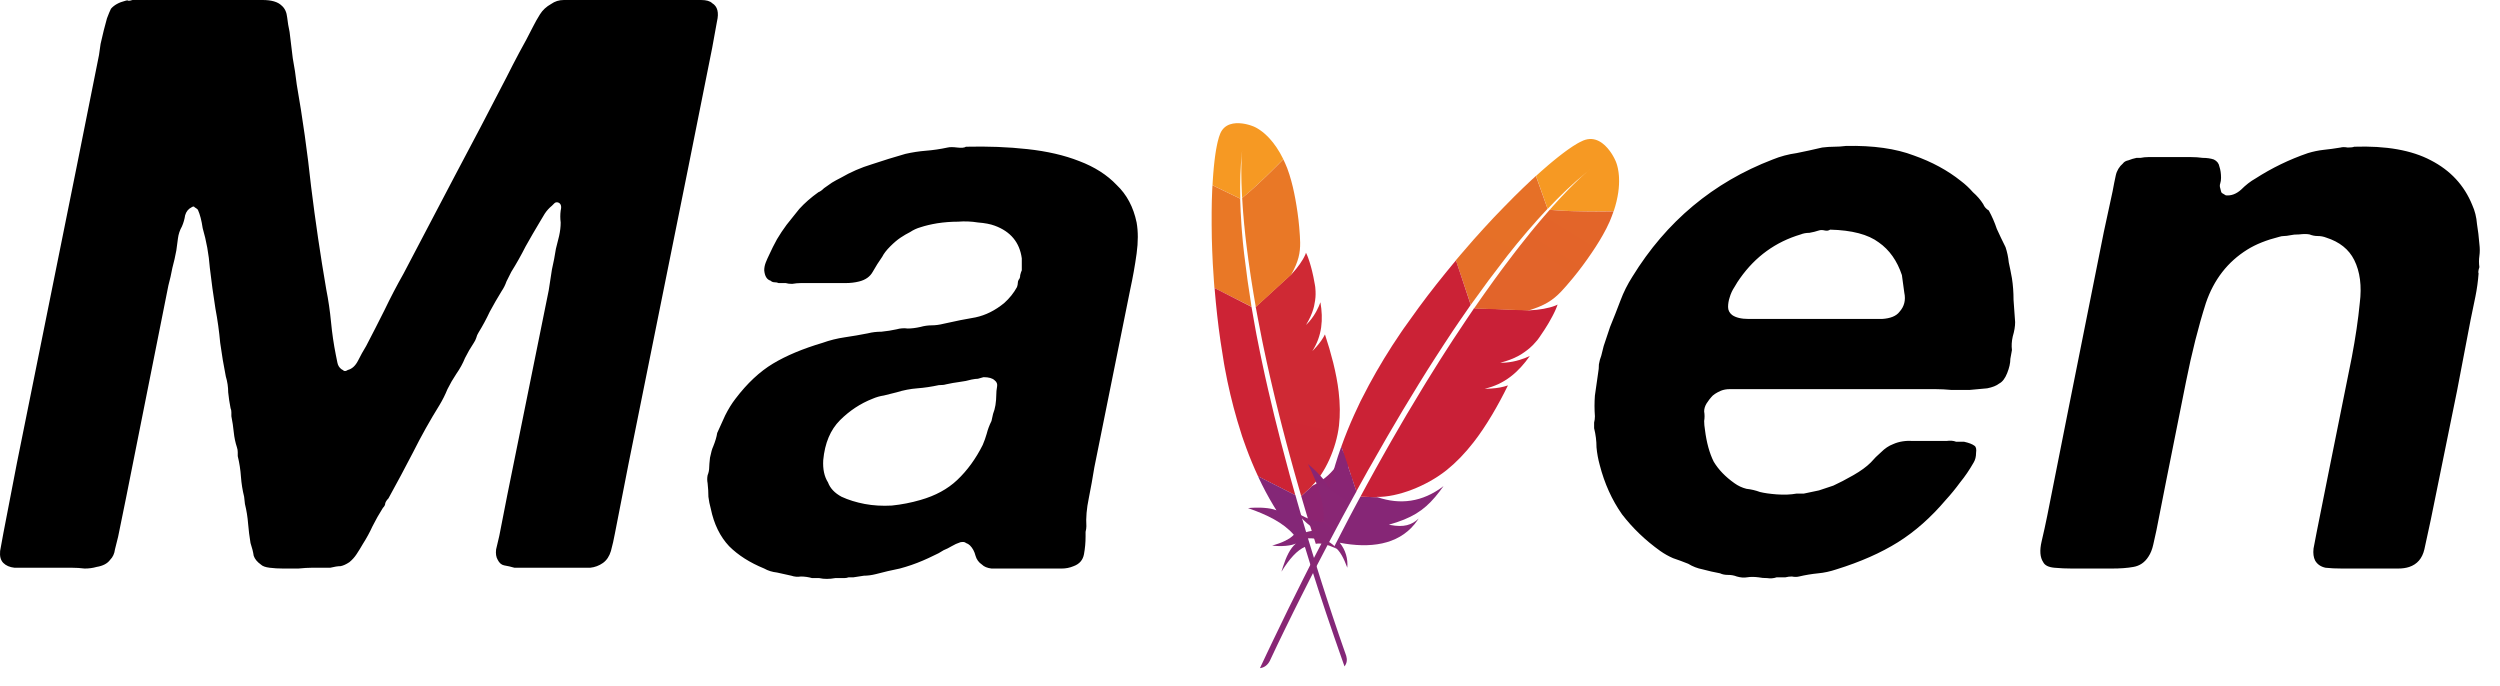 <svg width="113" height="31" viewBox="0 0 113 31" fill="none" xmlns="http://www.w3.org/2000/svg">
<g clip-path="url(#clip0_1881_518)">
<path d="M55.155 6.037C55.114 6.133 55.076 6.257 55.04 6.407L55.014 6.524C55.005 6.564 54.996 6.606 54.989 6.65L54.964 6.785L54.941 6.93L54.919 7.083L54.899 7.244L54.88 7.413L54.862 7.591L54.854 7.682L54.838 7.87L54.824 8.066L54.811 8.269L54.806 8.373L56.061 8.98C56.042 8.247 56.066 7.554 56.132 6.917L56.145 6.804L56.136 6.908L56.125 7.08L56.121 7.162L56.114 7.349L56.111 7.454L56.108 7.688L56.109 7.885L56.112 8.1L56.115 8.253L56.124 8.499L56.131 8.673L56.14 8.856L56.145 8.951C56.379 8.76 56.66 8.51 56.951 8.236L57.146 8.05C57.179 8.019 57.212 7.987 57.244 7.956L57.441 7.764L57.634 7.572L57.823 7.381L58.005 7.194C57.804 6.784 57.587 6.482 57.386 6.262L57.319 6.191C57.275 6.146 57.232 6.105 57.191 6.068L57.129 6.014L57.069 5.965C57.05 5.95 57.031 5.935 57.012 5.922L56.957 5.883L56.906 5.848L56.835 5.804L56.771 5.768L56.7 5.733L56.647 5.71L56.55 5.675L56.48 5.652L56.411 5.633L56.359 5.62L56.302 5.607L56.272 5.601L56.209 5.59L56.143 5.58C55.796 5.537 55.347 5.583 55.155 6.037Z" fill="url(#paint0_linear_1881_518)"/>
<path d="M56.391 12.687C56.334 12.277 56.281 11.866 56.232 11.454C56.194 11.124 56.161 10.793 56.135 10.461L56.113 10.167L56.112 10.145C56.085 9.757 56.066 9.368 56.056 8.98L54.803 8.375L54.799 8.452L54.791 8.612C54.777 8.93 54.769 9.248 54.767 9.566C54.764 9.961 54.767 10.356 54.774 10.751C54.783 11.131 54.798 11.527 54.819 11.93C54.834 12.189 54.851 12.45 54.87 12.714L54.893 13.019L56.569 13.868L56.51 13.473L56.391 12.687Z" fill="url(#paint1_linear_1881_518)"/>
<path d="M58.815 22.422L58.841 22.512L59.008 23.078C59.032 23.158 59.056 23.239 59.081 23.32L59.16 23.577L59.187 23.67C59.192 23.685 59.197 23.7 59.203 23.715L59.473 24.581C59.712 24.531 60.004 24.62 60.312 24.755L60.436 24.811C60.209 24.538 59.895 24.355 59.52 24.313C60.547 23.628 61.222 22.746 61.128 21.694C61.117 21.598 61.104 21.502 61.086 21.407C61.071 21.795 60.916 22.079 60.467 22.384L60.412 22.42C60.876 21.604 61.004 21.049 60.949 20.333C60.934 20.151 60.912 19.969 60.883 19.789C60.734 20.855 60.162 21.546 59.324 21.954L58.815 22.422Z" fill="url(#paint2_linear_1881_518)"/>
<path d="M58.214 21.171L58.107 20.771L57.893 19.962C57.791 19.568 57.691 19.173 57.595 18.777C57.498 18.378 57.404 17.976 57.31 17.574C57.214 17.163 57.125 16.752 57.038 16.339L56.953 15.931L56.79 15.114C56.761 14.966 56.734 14.819 56.709 14.671C56.662 14.418 56.618 14.165 56.575 13.912L56.566 13.871L54.899 13.02L54.904 13.073C54.905 13.082 54.905 13.091 54.905 13.1C54.939 13.478 54.971 13.861 55.016 14.246C55.06 14.637 55.109 15.03 55.167 15.426C55.217 15.76 55.27 16.092 55.325 16.427L55.361 16.628C55.507 17.431 55.695 18.226 55.924 19.009C55.996 19.252 56.068 19.486 56.14 19.708L56.205 19.895L56.338 20.266C56.497 20.695 56.672 21.117 56.865 21.531L58.55 22.385C58.46 22.075 58.377 21.76 58.286 21.441L58.239 21.262L58.214 21.171Z" fill="url(#paint3_linear_1881_518)"/>
<path d="M56.889 21.587C57.09 22.018 57.313 22.439 57.558 22.846L57.694 23.066C57.534 23.001 57.332 22.969 57.136 22.955L57.039 22.949L56.991 22.947L56.897 22.945L56.766 22.946L56.648 22.949L56.549 22.954L56.411 22.966C56.41 22.966 56.409 22.966 56.409 22.966C57.261 23.262 58.008 23.623 58.48 24.172C58.292 24.378 57.942 24.535 57.501 24.663C57.829 24.698 58.079 24.683 58.259 24.654L58.332 24.641L58.366 24.634L58.426 24.619L58.478 24.603L58.542 24.581L58.574 24.568C58.304 24.793 58.134 25.178 57.994 25.609L57.945 25.763L57.921 25.841C58.28 25.255 58.635 24.867 58.982 24.719C59.368 26.001 59.816 27.366 60.306 28.79L60.536 29.451C60.614 29.675 60.693 29.898 60.771 30.121C60.886 29.974 60.898 29.811 60.85 29.645L60.694 29.201L60.515 28.683L60.238 27.861L60.011 27.172L59.76 26.395L59.52 25.636L59.301 24.925L59.139 24.393L59.008 23.954C58.99 23.896 58.974 23.837 58.956 23.778L58.907 23.615L58.765 23.124L58.62 22.619L58.555 22.386L58.553 22.383L56.868 21.529C56.872 21.544 56.876 21.556 56.881 21.568L56.889 21.587Z" fill="url(#paint4_linear_1881_518)"/>
<path d="M56.765 13.904L56.795 14.068C56.817 14.179 56.837 14.291 56.858 14.404L57.04 15.339L57.107 15.665L57.205 16.125L57.255 16.36C57.306 16.593 57.358 16.83 57.414 17.072L57.529 17.562L57.642 18.04L57.702 18.284L57.824 18.779L57.946 19.26C58.008 19.503 58.073 19.751 58.14 20.002C58.189 20.189 58.24 20.377 58.293 20.569L58.468 21.206L58.6 21.675L58.737 22.154L58.807 22.397C58.808 22.406 58.811 22.415 58.815 22.422L59.324 21.954L59.311 21.959L59.284 21.973C59.887 21.403 60.404 20.262 60.523 19.233C60.577 18.759 60.572 18.255 60.507 17.704C60.46 17.294 60.376 16.863 60.262 16.397C60.154 15.965 60.029 15.538 59.888 15.116C59.794 15.306 59.662 15.493 59.499 15.676L59.411 15.772L59.381 15.804L59.318 15.868C59.762 15.176 59.815 14.434 59.683 13.662C59.602 13.891 59.444 14.23 59.18 14.534C59.145 14.576 59.107 14.616 59.067 14.654C59.06 14.659 59.055 14.666 59.048 14.673L59.035 14.683C59.183 14.437 59.292 14.204 59.362 13.967C59.373 13.934 59.382 13.901 59.389 13.868L59.4 13.817C59.418 13.741 59.43 13.663 59.442 13.586L59.459 13.436C59.466 13.347 59.467 13.257 59.463 13.165L59.451 12.995C59.45 12.983 59.449 12.97 59.447 12.958L59.429 12.849C59.426 12.832 59.423 12.815 59.419 12.798C59.385 12.597 59.347 12.417 59.308 12.258L59.271 12.114L59.238 11.994L59.195 11.851L59.139 11.684L59.122 11.635L59.088 11.551C59.077 11.525 59.067 11.501 59.057 11.48L59.029 11.423C59.024 11.446 59.017 11.468 59.008 11.49L58.992 11.524C58.887 11.77 58.643 12.108 58.42 12.345C58.417 12.348 58.414 12.351 58.413 12.356L58.367 12.402C58.359 12.411 58.351 12.42 58.344 12.428L58.352 12.411L56.751 13.878C56.764 13.889 56.766 13.899 56.765 13.904Z" fill="url(#paint5_linear_1881_518)"/>
<path d="M56.146 8.951C56.152 9.067 56.16 9.189 56.169 9.316L56.188 9.576L56.199 9.711L56.223 9.989L56.236 10.133L56.24 10.18C56.241 10.187 56.242 10.194 56.244 10.201C56.257 10.344 56.272 10.492 56.289 10.643L56.325 10.952C56.337 11.057 56.351 11.165 56.365 11.275L56.431 11.778C56.462 12.006 56.497 12.243 56.534 12.49L56.563 12.677C56.592 12.867 56.623 13.062 56.657 13.262L56.763 13.879L58.364 12.413C58.698 11.808 58.771 11.432 58.767 10.964C58.765 10.87 58.761 10.772 58.755 10.672L58.748 10.57C58.721 10.147 58.672 9.725 58.603 9.306C58.538 8.899 58.457 8.508 58.365 8.174C58.313 7.979 58.252 7.788 58.181 7.6C58.127 7.464 58.068 7.331 58.005 7.2L57.823 7.385C57.792 7.417 57.761 7.448 57.729 7.48L57.538 7.67L57.343 7.862L57.147 8.051L57.049 8.144L56.855 8.326C56.625 8.542 56.389 8.75 56.146 8.95" fill="url(#paint6_linear_1881_518)"/>
<path d="M46.437 6.74C47.326 6.836 48.107 7.016 48.78 7.281C49.477 7.545 50.041 7.905 50.474 8.362C50.93 8.794 51.23 9.359 51.375 10.056C51.447 10.464 51.447 10.933 51.375 11.461C51.3 12.005 51.203 12.546 51.086 13.083L49.465 21.121C49.392 21.577 49.308 22.046 49.212 22.526C49.116 22.983 49.08 23.403 49.104 23.788C49.104 23.86 49.092 23.944 49.068 24.04V24.256C49.068 24.521 49.044 24.785 48.996 25.049C48.948 25.313 48.791 25.494 48.527 25.59C48.356 25.663 48.172 25.699 47.987 25.698H44.815C44.623 25.674 44.478 25.614 44.383 25.518C44.241 25.425 44.139 25.284 44.094 25.121C44.046 24.929 43.962 24.773 43.842 24.653C43.791 24.603 43.729 24.566 43.662 24.544C43.613 24.496 43.529 24.484 43.409 24.509C43.271 24.554 43.138 24.614 43.013 24.689C42.893 24.761 42.773 24.821 42.652 24.869C42.508 24.965 42.352 25.049 42.184 25.121C42.04 25.193 41.883 25.265 41.715 25.337C41.376 25.483 41.027 25.603 40.67 25.698C40.31 25.77 39.949 25.854 39.589 25.95C39.397 25.998 39.216 26.022 39.048 26.022C38.904 26.047 38.748 26.07 38.58 26.094H38.364C38.291 26.119 38.219 26.131 38.147 26.13H37.751C37.486 26.178 37.246 26.178 37.03 26.13H36.706C36.541 26.083 36.372 26.059 36.201 26.058C36.056 26.082 35.907 26.07 35.769 26.022L35.12 25.878C34.904 25.854 34.711 25.794 34.543 25.698C33.894 25.433 33.366 25.097 32.957 24.689C32.549 24.256 32.272 23.692 32.128 22.995C32.078 22.818 32.042 22.637 32.02 22.454C32.02 22.262 32.008 22.058 31.984 21.841C31.96 21.723 31.96 21.6 31.984 21.481C32.032 21.361 32.056 21.241 32.056 21.121C32.056 21.048 32.068 20.904 32.092 20.688C32.14 20.448 32.188 20.28 32.236 20.183C32.333 19.943 32.393 19.739 32.417 19.571L32.777 18.778C32.921 18.49 33.077 18.237 33.245 18.021C33.774 17.324 34.339 16.796 34.939 16.435C35.54 16.075 36.285 15.762 37.174 15.498C37.501 15.38 37.839 15.296 38.183 15.246C38.533 15.195 38.882 15.135 39.228 15.066C39.421 15.017 39.625 14.993 39.841 14.993C40.081 14.969 40.31 14.933 40.526 14.885C40.69 14.838 40.862 14.825 41.031 14.849C41.199 14.849 41.391 14.825 41.607 14.777C41.771 14.73 41.941 14.706 42.112 14.705C42.28 14.705 42.46 14.681 42.653 14.633C43.181 14.513 43.662 14.417 44.094 14.345C44.551 14.248 44.983 14.032 45.392 13.696C45.632 13.48 45.824 13.239 45.968 12.975C45.992 12.903 46.005 12.843 46.005 12.795C46.005 12.747 46.016 12.699 46.04 12.651C46.089 12.602 46.113 12.53 46.113 12.435C46.137 12.338 46.161 12.266 46.185 12.218V11.678C46.088 10.957 45.68 10.464 44.959 10.2C44.767 10.128 44.515 10.08 44.202 10.056C43.905 10.007 43.602 9.995 43.301 10.02C42.989 10.02 42.677 10.044 42.364 10.092C42.076 10.14 41.823 10.2 41.607 10.272C41.441 10.319 41.283 10.392 41.139 10.488C40.995 10.56 40.85 10.645 40.706 10.741C40.562 10.837 40.406 10.969 40.238 11.137C40.07 11.305 39.949 11.461 39.877 11.605C39.721 11.826 39.577 12.055 39.445 12.29C39.325 12.506 39.12 12.651 38.832 12.723C38.64 12.771 38.436 12.795 38.219 12.795H36.201C36.081 12.795 35.949 12.807 35.805 12.831C35.684 12.831 35.588 12.819 35.516 12.795H35.192C35.144 12.771 35.084 12.759 35.011 12.759C34.939 12.759 34.879 12.735 34.831 12.687C34.663 12.639 34.567 12.482 34.543 12.218C34.543 12.098 34.567 11.978 34.615 11.858C34.663 11.738 34.711 11.63 34.759 11.534C34.87 11.289 34.99 11.048 35.12 10.813C35.253 10.589 35.397 10.373 35.552 10.164L35.84 9.803L36.129 9.443C36.369 9.179 36.657 8.926 36.994 8.686C37.066 8.662 37.15 8.602 37.246 8.506C37.369 8.425 37.489 8.341 37.606 8.254C37.727 8.181 37.859 8.109 38.003 8.037C38.446 7.779 38.918 7.573 39.409 7.425C39.913 7.256 40.418 7.1 40.922 6.956C41.231 6.885 41.544 6.837 41.859 6.812C42.172 6.788 42.496 6.74 42.833 6.668C42.929 6.644 43.073 6.644 43.265 6.668C43.457 6.692 43.59 6.68 43.662 6.632C44.647 6.608 45.572 6.644 46.437 6.74ZM86.507 7.028C87.323 7.316 88.032 7.701 88.633 8.181C88.83 8.33 89.012 8.499 89.174 8.686C89.366 8.854 89.522 9.035 89.642 9.227C89.69 9.347 89.774 9.443 89.894 9.515C90.039 9.78 90.16 10.057 90.255 10.344C90.375 10.608 90.507 10.885 90.651 11.173C90.723 11.389 90.772 11.617 90.796 11.858C90.844 12.074 90.892 12.314 90.94 12.579C90.988 12.891 91.012 13.215 91.012 13.552L91.084 14.561C91.084 14.753 91.048 14.969 90.976 15.21C90.927 15.426 90.915 15.63 90.94 15.822L90.868 16.219C90.868 16.411 90.82 16.627 90.723 16.868C90.627 17.108 90.507 17.264 90.363 17.336C90.243 17.432 90.063 17.504 89.822 17.552C89.582 17.576 89.318 17.601 89.029 17.625H88.2C87.961 17.602 87.72 17.59 87.48 17.589H78.181C78.037 17.589 77.904 17.613 77.784 17.661C77.568 17.757 77.424 17.853 77.352 17.949C77.304 17.997 77.232 18.093 77.136 18.237C77.063 18.358 77.027 18.478 77.028 18.598C77.052 18.742 77.052 18.886 77.028 19.03C77.028 19.15 77.04 19.282 77.064 19.427C77.136 20.003 77.268 20.484 77.46 20.868C77.676 21.229 77.989 21.553 78.397 21.841C78.56 21.959 78.743 22.045 78.938 22.094C79.154 22.118 79.358 22.166 79.55 22.238C79.743 22.286 79.995 22.322 80.307 22.346C80.644 22.37 80.944 22.358 81.208 22.31H81.533C81.773 22.262 82.001 22.214 82.218 22.166L82.866 21.95C83.131 21.829 83.431 21.673 83.767 21.481C84.104 21.289 84.368 21.096 84.56 20.904C84.704 20.736 84.861 20.58 85.029 20.436C85.197 20.267 85.377 20.147 85.569 20.075C85.834 19.955 86.146 19.907 86.506 19.931H87.984C88.152 19.907 88.297 19.919 88.417 19.967H88.777C88.993 20.015 89.149 20.075 89.246 20.148C89.318 20.196 89.342 20.304 89.318 20.472C89.318 20.64 89.282 20.784 89.21 20.904C89.018 21.241 88.813 21.541 88.597 21.805C88.395 22.081 88.179 22.346 87.948 22.598C87.275 23.391 86.555 24.028 85.786 24.509C85.017 24.989 84.092 25.398 83.01 25.734C82.722 25.83 82.446 25.89 82.181 25.914C81.89 25.943 81.601 25.991 81.317 26.058C81.22 26.082 81.112 26.082 80.992 26.058C80.896 26.058 80.8 26.07 80.704 26.094H80.308C80.168 26.142 80.02 26.154 79.875 26.13C79.742 26.131 79.609 26.119 79.478 26.094C79.286 26.07 79.118 26.07 78.974 26.094C78.83 26.119 78.674 26.107 78.505 26.058C78.379 26.009 78.244 25.984 78.109 25.986C77.965 25.986 77.844 25.962 77.748 25.914C77.482 25.865 77.217 25.805 76.955 25.734C76.726 25.69 76.506 25.605 76.307 25.482C76.081 25.391 75.852 25.307 75.622 25.229C75.419 25.141 75.226 25.032 75.045 24.905C74.372 24.424 73.796 23.872 73.315 23.247C72.859 22.598 72.522 21.853 72.306 21.012C72.235 20.753 72.186 20.488 72.162 20.22C72.162 19.931 72.126 19.643 72.054 19.355V19.102C72.078 19.006 72.09 18.91 72.09 18.814C72.066 18.502 72.066 18.189 72.09 17.877L72.234 16.868C72.259 16.737 72.271 16.604 72.27 16.471C72.294 16.327 72.33 16.195 72.378 16.075L72.486 15.642L72.775 14.777C72.937 14.383 73.093 13.987 73.243 13.588C73.384 13.209 73.566 12.847 73.784 12.506C75.321 10.008 77.436 8.242 80.127 7.209C80.474 7.068 80.837 6.971 81.208 6.92C81.569 6.848 81.953 6.764 82.362 6.668C82.554 6.644 82.734 6.632 82.902 6.632C83.07 6.632 83.251 6.62 83.443 6.596C84.668 6.572 85.69 6.716 86.507 7.028ZM11.864 -2.52218e-05C12.272 -2.52218e-05 12.56 0.084 12.729 0.252C12.873 0.372 12.957 0.553 12.981 0.793C13.005 1.009 13.041 1.225 13.089 1.442C13.137 1.826 13.185 2.223 13.233 2.631C13.306 3.016 13.366 3.412 13.413 3.82C13.68 5.351 13.896 6.889 14.062 8.434C14.254 9.989 14.482 11.539 14.747 13.083C14.843 13.564 14.915 14.056 14.963 14.561C15.011 15.066 15.083 15.558 15.179 16.039L15.252 16.399C15.276 16.519 15.336 16.615 15.432 16.688C15.48 16.712 15.516 16.736 15.54 16.759C15.588 16.784 15.648 16.772 15.72 16.723C15.912 16.675 16.069 16.531 16.189 16.291C16.299 16.069 16.419 15.853 16.549 15.642C16.83 15.104 17.106 14.563 17.378 14.02C17.647 13.458 17.936 12.905 18.243 12.362L20.55 7.965C21.343 6.476 22.124 4.986 22.892 3.496C23.08 3.121 23.272 2.749 23.469 2.379C23.685 1.994 23.889 1.61 24.082 1.225C24.181 1.028 24.289 0.836 24.406 0.649C24.526 0.456 24.695 0.3 24.911 0.18C25.079 0.06 25.271 -2.52218e-05 25.487 -2.52218e-05H31.687C31.927 -2.52218e-05 32.095 0.048 32.191 0.144C32.431 0.288 32.504 0.565 32.407 0.973C32.333 1.369 32.261 1.766 32.191 2.162L31.11 7.569L28.407 20.976L27.794 24.112C27.745 24.379 27.685 24.643 27.614 24.905C27.542 25.145 27.422 25.325 27.253 25.446C27.083 25.567 26.884 25.641 26.677 25.662H23.253C23.099 25.617 22.942 25.581 22.784 25.554C22.664 25.53 22.568 25.446 22.496 25.302C22.424 25.181 22.4 25.025 22.424 24.833C22.472 24.641 22.52 24.436 22.568 24.22L22.928 22.382L24.803 13.119C24.851 12.783 24.899 12.47 24.947 12.182C25.019 11.87 25.079 11.557 25.127 11.245L25.271 10.668C25.319 10.452 25.343 10.248 25.343 10.056C25.319 9.876 25.319 9.694 25.343 9.515C25.392 9.323 25.355 9.203 25.235 9.155C25.163 9.131 25.103 9.143 25.055 9.191L24.947 9.299C24.821 9.402 24.711 9.523 24.622 9.659L24.406 10.02C24.185 10.389 23.968 10.762 23.758 11.137C23.559 11.531 23.343 11.916 23.109 12.29L22.892 12.723C22.84 12.876 22.767 13.021 22.676 13.155C22.487 13.462 22.307 13.775 22.136 14.092C21.986 14.414 21.817 14.727 21.631 15.029C21.583 15.102 21.547 15.186 21.523 15.282C21.499 15.354 21.463 15.426 21.415 15.498C21.268 15.718 21.136 15.947 21.018 16.183C20.922 16.423 20.79 16.663 20.622 16.904C20.476 17.123 20.343 17.352 20.226 17.589C20.125 17.838 20.004 18.079 19.865 18.309C19.436 19 19.039 19.709 18.675 20.436C18.312 21.138 17.94 21.834 17.558 22.526C17.486 22.598 17.438 22.67 17.414 22.742C17.414 22.815 17.378 22.887 17.306 22.959C17.136 23.227 16.979 23.503 16.837 23.788C16.712 24.062 16.567 24.327 16.405 24.581C16.314 24.74 16.218 24.896 16.117 25.049C16.028 25.185 15.918 25.307 15.792 25.41C15.648 25.506 15.516 25.566 15.396 25.59C15.275 25.59 15.119 25.614 14.927 25.662H14.098C13.93 25.662 13.726 25.674 13.485 25.698H12.801C12.585 25.698 12.38 25.686 12.188 25.662C11.996 25.638 11.864 25.59 11.792 25.518C11.623 25.398 11.515 25.265 11.467 25.121C11.443 24.953 11.395 24.761 11.323 24.544C11.275 24.258 11.239 23.969 11.215 23.68C11.192 23.376 11.144 23.074 11.071 22.779L11.035 22.454C10.962 22.158 10.913 21.857 10.891 21.553C10.87 21.237 10.821 20.924 10.746 20.616V20.436C10.746 20.364 10.734 20.291 10.71 20.22C10.638 20.003 10.59 19.775 10.566 19.535C10.542 19.293 10.506 19.052 10.458 18.814V18.634C10.458 18.561 10.446 18.501 10.422 18.453C10.374 18.215 10.338 17.974 10.314 17.732C10.314 17.492 10.278 17.252 10.206 17.012C10.11 16.531 10.025 16.026 9.953 15.498C9.907 14.978 9.834 14.461 9.737 13.948C9.64 13.337 9.556 12.724 9.485 12.11C9.439 11.5 9.331 10.896 9.16 10.308C9.112 9.971 9.04 9.695 8.944 9.479C8.902 9.435 8.854 9.399 8.8 9.371C8.776 9.322 8.728 9.322 8.656 9.371C8.512 9.443 8.416 9.563 8.368 9.731C8.342 9.905 8.294 10.075 8.223 10.236C8.128 10.402 8.067 10.586 8.043 10.777C8.019 10.944 7.995 11.125 7.971 11.317C7.922 11.584 7.862 11.848 7.791 12.11C7.742 12.377 7.682 12.641 7.611 12.903L5.7 22.49L5.34 24.256L5.196 24.833C5.172 25.025 5.1 25.181 4.98 25.301C4.859 25.47 4.655 25.578 4.367 25.625C4.199 25.674 4.018 25.698 3.826 25.698C3.635 25.674 3.442 25.662 3.25 25.662H0.654C0.438 25.638 0.27 25.566 0.15 25.445C0.03 25.325 -0.018 25.145 0.005 24.905L0.15 24.112L0.762 20.94L3.466 7.533L4.475 2.486C4.499 2.342 4.523 2.174 4.547 1.982C4.595 1.766 4.643 1.562 4.691 1.369C4.739 1.177 4.787 0.997 4.835 0.829C4.907 0.637 4.967 0.492 5.015 0.396C5.159 0.228 5.376 0.108 5.664 0.036C5.736 0.012 5.784 0.012 5.808 0.036C5.857 0.036 5.917 0.024 5.989 -0L11.864 -2.52218e-05ZM109.87 7.244C110.759 7.701 111.383 8.374 111.744 9.263C111.864 9.527 111.936 9.815 111.96 10.128C112.008 10.416 112.044 10.717 112.068 11.029C112.092 11.221 112.092 11.401 112.068 11.57C112.044 11.737 112.044 11.907 112.068 12.074C112.02 12.218 112.008 12.314 112.032 12.362C112.006 12.713 111.958 13.063 111.888 13.408C111.818 13.757 111.746 14.105 111.672 14.453L111.059 17.661L109.87 23.499C109.776 23.944 109.68 24.389 109.581 24.833C109.485 25.241 109.257 25.506 108.897 25.626C108.752 25.674 108.584 25.698 108.392 25.698H105.869C105.581 25.698 105.328 25.686 105.112 25.662C104.896 25.614 104.74 25.506 104.644 25.337C104.571 25.193 104.547 25.013 104.571 24.797C104.62 24.556 104.668 24.304 104.716 24.04L105.22 21.517L106.301 16.147C106.47 15.258 106.59 14.441 106.662 13.696C106.758 12.927 106.674 12.278 106.41 11.75C106.169 11.269 105.749 10.933 105.148 10.741C105.022 10.691 104.887 10.667 104.752 10.668C104.632 10.668 104.511 10.644 104.391 10.596C104.271 10.572 104.115 10.572 103.923 10.596C103.755 10.596 103.622 10.608 103.526 10.632C103.406 10.656 103.31 10.668 103.238 10.668C103.166 10.668 103.094 10.68 103.022 10.704C102.445 10.849 101.964 11.041 101.58 11.281C100.691 11.834 100.066 12.639 99.706 13.696C99.369 14.753 99.069 15.943 98.805 17.264L97.904 21.77L97.471 23.968L97.327 24.617C97.279 24.833 97.207 25.013 97.111 25.157C96.943 25.422 96.714 25.578 96.426 25.626C96.162 25.674 95.837 25.698 95.453 25.698H93.651C93.386 25.698 93.122 25.686 92.858 25.662C92.594 25.638 92.425 25.554 92.353 25.41C92.209 25.193 92.185 24.881 92.281 24.473C92.377 24.064 92.462 23.68 92.534 23.319L93.507 18.418L95.092 10.488L95.489 8.65C95.537 8.386 95.585 8.145 95.633 7.929C95.678 7.718 95.792 7.528 95.957 7.388C96.005 7.317 96.09 7.269 96.21 7.244C96.326 7.197 96.447 7.161 96.57 7.136H96.75C96.869 7.112 96.99 7.1 97.111 7.1H99.021C99.213 7.1 99.393 7.112 99.562 7.136C99.754 7.136 99.922 7.16 100.066 7.209C100.21 7.28 100.294 7.389 100.318 7.533C100.367 7.677 100.391 7.845 100.391 8.037C100.391 8.134 100.379 8.218 100.355 8.29C100.33 8.362 100.33 8.434 100.355 8.506C100.379 8.626 100.403 8.698 100.427 8.722C100.475 8.746 100.535 8.782 100.607 8.83C100.847 8.854 101.075 8.77 101.292 8.578C101.508 8.362 101.724 8.194 101.94 8.073C102.684 7.594 103.482 7.206 104.319 6.92C104.559 6.848 104.788 6.8 105.004 6.776C105.269 6.749 105.534 6.712 105.797 6.668C105.869 6.644 105.977 6.644 106.121 6.668C106.265 6.668 106.361 6.656 106.41 6.632C107.851 6.584 109.005 6.788 109.87 7.244ZM44.455 17.048C44.358 17.072 44.274 17.096 44.202 17.12C44.13 17.12 44.034 17.132 43.914 17.156C43.746 17.204 43.566 17.24 43.373 17.264C43.167 17.291 42.963 17.327 42.761 17.372C42.688 17.396 42.58 17.408 42.436 17.408C42.1 17.48 41.775 17.529 41.463 17.552C41.151 17.576 40.838 17.636 40.526 17.733L39.949 17.877C39.781 17.901 39.613 17.949 39.445 18.021C38.892 18.237 38.4 18.562 37.967 18.994C37.535 19.427 37.282 20.027 37.21 20.796C37.186 21.205 37.258 21.541 37.426 21.805C37.523 22.07 37.727 22.286 38.039 22.454C38.351 22.598 38.7 22.706 39.084 22.779C39.469 22.851 39.877 22.875 40.31 22.851C40.749 22.806 41.183 22.722 41.607 22.598C42.28 22.406 42.833 22.106 43.265 21.697C43.722 21.265 44.106 20.736 44.419 20.111C44.491 19.943 44.551 19.775 44.599 19.607C44.647 19.415 44.719 19.222 44.815 19.03L44.887 18.706C44.935 18.586 44.971 18.453 44.995 18.309C45.019 18.141 45.031 17.997 45.031 17.877C45.031 17.733 45.043 17.6 45.067 17.48C45.091 17.36 45.055 17.264 44.959 17.192C44.863 17.096 44.695 17.048 44.455 17.048ZM82.722 10.38C82.65 10.428 82.566 10.44 82.47 10.416C82.374 10.392 82.29 10.392 82.218 10.416C82.073 10.464 81.929 10.5 81.785 10.524C81.641 10.524 81.509 10.548 81.389 10.597C80.259 10.933 79.346 11.594 78.649 12.579C78.577 12.675 78.493 12.807 78.397 12.975C78.301 13.119 78.228 13.277 78.181 13.444C78.134 13.583 78.109 13.729 78.109 13.876C78.109 14.02 78.169 14.14 78.289 14.236C78.457 14.357 78.71 14.417 79.046 14.417H85.065C85.449 14.393 85.714 14.285 85.858 14.092C86.074 13.852 86.146 13.564 86.074 13.227C86.026 12.867 85.99 12.603 85.966 12.435C85.75 11.786 85.401 11.293 84.921 10.957C84.44 10.596 83.707 10.404 82.722 10.38Z" fill="black"/>
<path d="M71.564 6.351C71.513 6.372 71.457 6.399 71.397 6.431L71.303 6.482C71.239 6.519 71.17 6.561 71.097 6.608L70.986 6.683L70.869 6.764L70.746 6.853L70.618 6.949L70.552 7L70.416 7.106L70.276 7.219L70.131 7.338L69.981 7.464L69.828 7.597L69.67 7.735L69.509 7.88L69.427 7.954L69.955 9.441C70.526 8.832 71.1 8.289 71.663 7.827L71.861 7.666L71.875 7.655L71.739 7.766L71.605 7.881L71.46 8.012L71.323 8.141L71.208 8.252L71.125 8.333L70.945 8.513L70.799 8.664L70.587 8.887L70.475 9.008L70.358 9.136L70.174 9.339L70.046 9.484C70.177 9.496 70.321 9.507 70.475 9.516L70.711 9.529L70.959 9.539L71.216 9.547L71.48 9.553L71.748 9.556L71.883 9.558L72.152 9.558C72.197 9.558 72.242 9.558 72.287 9.557L72.552 9.555C72.596 9.554 72.639 9.554 72.683 9.553L72.939 9.547C73.149 8.921 73.197 8.418 73.18 8.042L73.175 7.947L73.166 7.857L73.162 7.815L73.15 7.734L73.137 7.659L73.131 7.624L73.116 7.558L73.101 7.498L73.086 7.444L73.071 7.396L73.042 7.317L73.019 7.263L72.965 7.15L72.933 7.09L72.906 7.043L72.876 6.991L72.841 6.936L72.801 6.877L72.758 6.817C72.518 6.493 72.106 6.128 71.564 6.351Z" fill="url(#paint7_linear_1881_518)"/>
<path d="M67.274 12.686C67.559 12.304 67.843 11.931 68.125 11.567C68.42 11.191 68.716 10.83 69.017 10.479C69.035 10.457 69.053 10.435 69.07 10.418C69.356 10.084 69.649 9.757 69.95 9.436L69.422 7.953L69.358 8.013L69.224 8.134C68.961 8.38 68.701 8.629 68.446 8.883C68.295 9.034 68.142 9.19 67.986 9.35L67.671 9.676L67.51 9.843C67.206 10.168 66.906 10.496 66.61 10.828C66.415 11.05 66.221 11.274 66.029 11.499L65.805 11.763L66.479 13.779L66.746 13.414L67.274 12.686Z" fill="url(#paint8_linear_1881_518)"/>
<path d="M61.491 22.45L61.39 22.635L61.125 23.13C61.08 23.214 61.036 23.298 60.991 23.383L60.851 23.653C60.824 23.703 60.798 23.748 60.776 23.798L60.628 24.083L60.306 24.71C60.568 24.88 60.744 25.247 60.898 25.66C60.932 25.26 60.824 24.864 60.556 24.532C61.926 24.797 63.172 24.623 63.931 23.701C63.997 23.617 64.063 23.53 64.126 23.436C63.804 23.737 63.452 23.843 62.846 23.73L62.778 23.716C63.8 23.428 64.343 23.083 64.869 22.463C65.001 22.305 65.128 22.141 65.248 21.972C64.281 22.713 63.271 22.814 62.272 22.477L61.491 22.45Z" fill="url(#paint9_linear_1881_518)"/>
<path d="M61.949 21.058L62.234 20.558L62.704 19.736C62.934 19.338 63.168 18.941 63.405 18.546C63.645 18.147 63.888 17.748 64.132 17.351C64.381 16.945 64.635 16.541 64.894 16.141C65.148 15.744 65.41 15.349 65.668 14.957C65.762 14.815 65.855 14.677 65.954 14.536C66.116 14.296 66.283 14.057 66.45 13.819L66.475 13.778L65.809 11.769L65.771 11.816C65.765 11.824 65.758 11.831 65.75 11.838C65.477 12.169 65.199 12.504 64.929 12.849C64.653 13.199 64.381 13.554 64.113 13.92C63.888 14.228 63.665 14.538 63.445 14.851L63.315 15.041C62.794 15.803 62.313 16.593 61.875 17.405C61.745 17.648 61.618 17.893 61.494 18.139C61.397 18.34 61.303 18.546 61.21 18.747C60.997 19.217 60.803 19.696 60.629 20.183L61.307 22.209L61.439 21.968L61.709 21.484C61.754 21.403 61.799 21.322 61.844 21.239L61.949 21.058Z" fill="url(#paint10_linear_1881_518)"/>
<path d="M60.605 20.247C60.423 20.754 60.269 21.27 60.143 21.793L60.078 22.077C60.016 21.936 59.918 21.791 59.808 21.653L59.74 21.572L59.705 21.532L59.635 21.455L59.565 21.382L59.497 21.312L59.398 21.217L59.308 21.135L59.21 21.049L59.122 20.976C59.573 21.891 59.887 22.775 59.831 23.592C59.516 23.609 59.109 23.456 58.653 23.209C58.849 23.45 59.03 23.62 59.182 23.739L59.25 23.79C59.261 23.798 59.272 23.806 59.283 23.814L59.344 23.855L59.401 23.89L59.453 23.92L59.5 23.945L59.541 23.964L59.577 23.98L59.593 23.986C59.21 23.954 58.787 24.115 58.349 24.336L58.202 24.412L58.055 24.492C58.809 24.305 59.404 24.275 59.8 24.431C59.602 24.807 59.406 25.184 59.212 25.562L58.916 26.147C58.454 27.063 58.003 27.984 57.561 28.91L57.255 29.551C57.153 29.768 57.051 29.985 56.949 30.201C57.158 30.174 57.298 30.052 57.391 29.881L57.737 29.148L58.055 28.49L58.461 27.663L58.82 26.944L59.175 26.241L59.513 25.582L59.982 24.681L60.315 24.051L60.429 23.835L60.528 23.653L60.617 23.483L60.754 23.23L61.035 22.715L61.178 22.453L61.311 22.214L61.311 22.209L60.633 20.183C60.625 20.197 60.618 20.211 60.613 20.225L60.605 20.247Z" fill="url(#paint11_linear_1881_518)"/>
<path d="M66.608 13.964L66.503 14.119C66.432 14.226 66.359 14.332 66.286 14.44L65.938 14.964L65.69 15.337L65.627 15.434C65.533 15.579 65.438 15.726 65.342 15.875L65.052 16.33C64.854 16.642 64.659 16.955 64.466 17.27L64.317 17.515C64.071 17.918 63.828 18.323 63.587 18.729L63.304 19.214C63.161 19.459 63.016 19.709 62.87 19.965C62.783 20.116 62.696 20.27 62.609 20.425L62.177 21.195L62.045 21.435L61.776 21.923C61.686 22.088 61.596 22.255 61.505 22.423C61.498 22.431 61.493 22.44 61.491 22.45L62.272 22.477C62.258 22.47 62.244 22.468 62.226 22.46C63.164 22.481 64.487 21.973 65.4 21.239C65.82 20.9 66.216 20.49 66.601 19.996C66.889 19.628 67.164 19.215 67.442 18.749C67.699 18.315 67.938 17.872 68.159 17.42C67.933 17.499 67.678 17.545 67.402 17.562L67.254 17.57C67.222 17.572 67.189 17.571 67.155 17.572L67.103 17.572C68.011 17.369 68.643 16.813 69.15 16.088C68.903 16.207 68.506 16.354 68.052 16.39C67.99 16.395 67.928 16.397 67.866 16.397C67.856 16.395 67.846 16.396 67.835 16.396L67.817 16.394C68.131 16.314 68.405 16.212 68.649 16.077C68.684 16.06 68.717 16.04 68.75 16.019L68.799 15.987C68.874 15.94 68.945 15.887 69.016 15.834L69.149 15.727C69.25 15.639 69.347 15.541 69.436 15.432L69.493 15.366C69.502 15.355 69.511 15.344 69.519 15.332L69.591 15.231C69.602 15.214 69.613 15.198 69.624 15.182C69.746 15.008 69.861 14.83 69.97 14.648L70.01 14.58C70.062 14.49 70.108 14.409 70.148 14.332L70.196 14.242L70.268 14.096C70.283 14.066 70.296 14.037 70.308 14.009L70.329 13.96L70.365 13.872C70.375 13.845 70.384 13.819 70.392 13.797L70.403 13.765C70.381 13.778 70.358 13.79 70.332 13.802L70.293 13.817C70.012 13.932 69.547 14.01 69.179 14.024C69.175 14.023 69.17 14.023 69.164 14.027L69.091 14.027C69.078 14.028 69.065 14.029 69.052 14.03L69.072 14.023L66.618 13.931C66.62 13.951 66.614 13.959 66.608 13.964Z" fill="url(#paint12_linear_1881_518)"/>
<path d="M70.046 9.484C69.958 9.583 69.867 9.687 69.774 9.797L69.583 10.021L69.384 10.258L69.145 10.548C69.139 10.554 69.135 10.562 69.13 10.569C68.994 10.737 68.853 10.913 68.709 11.097L68.488 11.381L68.375 11.529L68.058 11.948L67.851 12.225C67.746 12.366 67.639 12.512 67.53 12.663L67.421 12.815C67.311 12.966 67.2 13.121 67.088 13.281L66.86 13.606L66.626 13.942L69.081 14.034C69.83 13.812 70.188 13.567 70.556 13.187C70.629 13.11 70.703 13.028 70.778 12.942L70.853 12.855C71.168 12.493 71.464 12.115 71.741 11.722C72.011 11.343 72.257 10.964 72.449 10.622C72.562 10.424 72.665 10.221 72.757 10.014C72.825 9.853 72.882 9.7 72.933 9.552L72.678 9.556L72.416 9.559L72.15 9.56L71.881 9.559L71.746 9.557L71.479 9.553L71.216 9.547L71.086 9.544L70.833 9.535L70.711 9.529L70.474 9.516C70.331 9.508 70.188 9.497 70.046 9.484Z" fill="url(#paint13_linear_1881_518)"/>
</g>
<defs>
<linearGradient id="paint0_linear_1881_518" x1="120.972" y1="222.486" x2="527.96" y2="89.774" gradientUnits="userSpaceOnUse">
<stop stop-color="#F69923"/>
<stop offset="0.312" stop-color="#F79A23"/>
<stop offset="0.838" stop-color="#E97826"/>
</linearGradient>
<linearGradient id="paint1_linear_1881_518" x1="92.93" y1="2177.91" x2="592.355" y2="195.356" gradientUnits="userSpaceOnUse">
<stop offset="0.323" stop-color="#9E2064"/>
<stop offset="0.63" stop-color="#C92037"/>
<stop offset="0.751" stop-color="#CD2335"/>
<stop offset="1" stop-color="#E97826"/>
</linearGradient>
<linearGradient id="paint2_linear_1881_518" x1="139.856" y1="985.579" x2="467.907" y2="-612.127" gradientUnits="userSpaceOnUse">
<stop stop-color="#282662"/>
<stop offset="0.095" stop-color="#662E8D"/>
<stop offset="0.788" stop-color="#9F2064"/>
<stop offset="0.949" stop-color="#CD2032"/>
</linearGradient>
<linearGradient id="paint3_linear_1881_518" x1="165.288" y1="1609.75" x2="891.401" y2="-155.936" gradientUnits="userSpaceOnUse">
<stop offset="0.323" stop-color="#9E2064"/>
<stop offset="0.63" stop-color="#C92037"/>
<stop offset="0.751" stop-color="#CD2335"/>
<stop offset="1" stop-color="#E97826"/>
</linearGradient>
<linearGradient id="paint4_linear_1881_518" x1="197.266" y1="685.743" x2="781.964" y2="-42.739" gradientUnits="userSpaceOnUse">
<stop stop-color="#282662"/>
<stop offset="0.095" stop-color="#662E8D"/>
<stop offset="0.788" stop-color="#9F2064"/>
<stop offset="0.949" stop-color="#CD2032"/>
</linearGradient>
<linearGradient id="paint5_linear_1881_518" x1="208.491" y1="2075.86" x2="742.333" y2="-451.147" gradientUnits="userSpaceOnUse">
<stop offset="0.323" stop-color="#9E2064"/>
<stop offset="0.63" stop-color="#C92037"/>
<stop offset="0.751" stop-color="#CD2335"/>
<stop offset="1" stop-color="#E97826"/>
</linearGradient>
<linearGradient id="paint6_linear_1881_518" x1="114.604" y1="3118.5" x2="617.018" y2="193.941" gradientUnits="userSpaceOnUse">
<stop offset="0.323" stop-color="#9E2064"/>
<stop offset="0.63" stop-color="#C92037"/>
<stop offset="0.751" stop-color="#CD2335"/>
<stop offset="1" stop-color="#E97826"/>
</linearGradient>
<linearGradient id="paint7_linear_1881_518" x1="131.912" y1="203.829" x2="660.152" y2="63.041" gradientUnits="userSpaceOnUse">
<stop stop-color="#F69923"/>
<stop offset="0.312" stop-color="#F79A23"/>
<stop offset="0.838" stop-color="#E97826"/>
</linearGradient>
<linearGradient id="paint8_linear_1881_518" x1="-288.335" y1="2308.92" x2="786.525" y2="339.645" gradientUnits="userSpaceOnUse">
<stop offset="0.323" stop-color="#9E2064"/>
<stop offset="0.63" stop-color="#C92037"/>
<stop offset="0.751" stop-color="#CD2335"/>
<stop offset="1" stop-color="#E97826"/>
</linearGradient>
<linearGradient id="paint9_linear_1881_518" x1="-41.595" y1="498.511" x2="443.741" y2="-316.667" gradientUnits="userSpaceOnUse">
<stop stop-color="#282662"/>
<stop offset="0.095" stop-color="#662E8D"/>
<stop offset="0.788" stop-color="#9F2064"/>
<stop offset="0.949" stop-color="#CD2032"/>
</linearGradient>
<linearGradient id="paint10_linear_1881_518" x1="114.517" y1="1791.72" x2="1204.54" y2="-53.366" gradientUnits="userSpaceOnUse">
<stop offset="0.323" stop-color="#9E2064"/>
<stop offset="0.63" stop-color="#C92037"/>
<stop offset="0.751" stop-color="#CD2335"/>
<stop offset="1" stop-color="#E97826"/>
</linearGradient>
<linearGradient id="paint11_linear_1881_518" x1="218.55" y1="794.637" x2="816.4" y2="-94.815" gradientUnits="userSpaceOnUse">
<stop stop-color="#282662"/>
<stop offset="0.095" stop-color="#662E8D"/>
<stop offset="0.788" stop-color="#9F2064"/>
<stop offset="0.949" stop-color="#CD2032"/>
</linearGradient>
<linearGradient id="paint12_linear_1881_518" x1="-248.148" y1="1595.73" x2="1008.36" y2="-417.645" gradientUnits="userSpaceOnUse">
<stop offset="0.323" stop-color="#9E2064"/>
<stop offset="0.63" stop-color="#C92037"/>
<stop offset="0.751" stop-color="#CD2335"/>
<stop offset="1" stop-color="#E97826"/>
</linearGradient>
<linearGradient id="paint13_linear_1881_518" x1="-752.376" y1="1221.89" x2="52.374" y2="-104.408" gradientUnits="userSpaceOnUse">
<stop offset="0.323" stop-color="#9E2064"/>
<stop offset="0.63" stop-color="#C92037"/>
<stop offset="0.751" stop-color="#CD2335"/>
<stop offset="1" stop-color="#E97826"/>
</linearGradient>
<clipPath id="clip0_1881_518">
<rect width="112.086" height="30.43" fill="white"/>
</clipPath>
</defs>
</svg>
